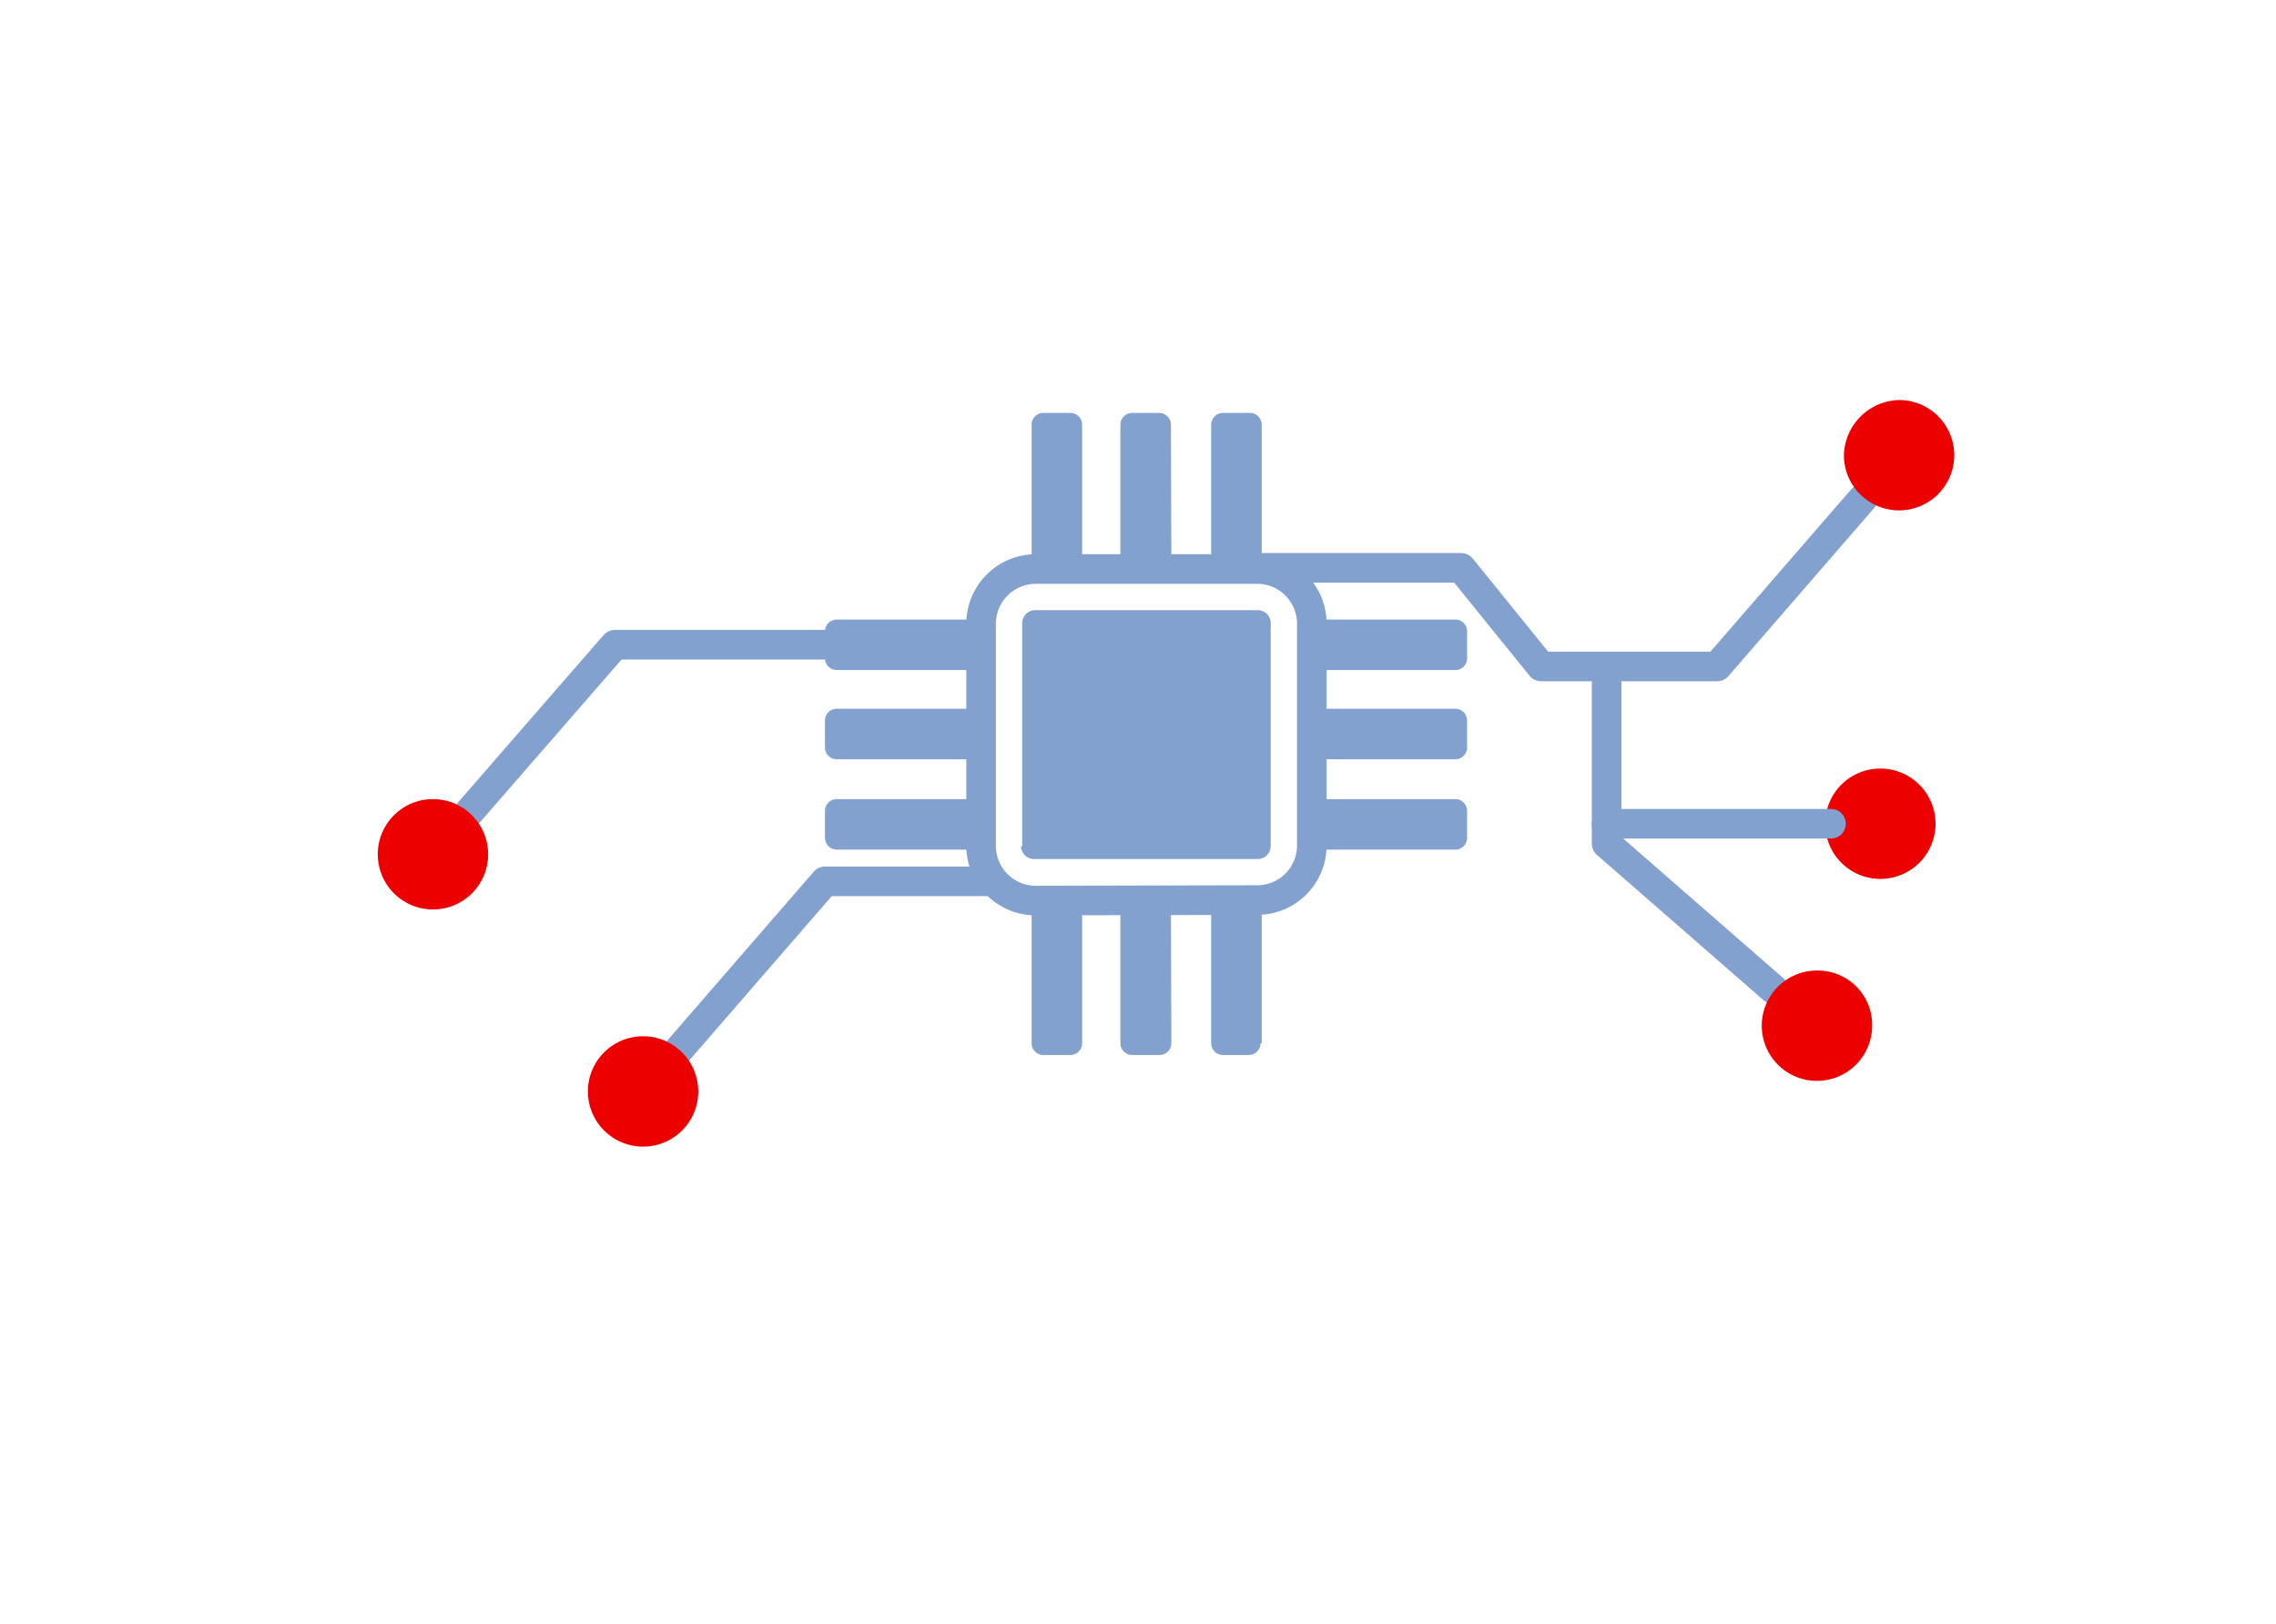 <svg id="Layer_1" data-name="Layer 1" xmlns="http://www.w3.org/2000/svg" viewBox="0 0 215.33 153.67"><defs><style>.cls-1,.cls-2{fill:none;}.cls-2{stroke:#82a1ce;stroke-linecap:round;stroke-linejoin:round;stroke-width:2.8px;}.cls-3{fill:#82a1ce;}.cls-4{fill:#ec0000;}</style></defs><rect class="cls-1" width="215.33" height="153.67"/><path class="cls-2" d="M119,85.16a5.16,5.16,0,0,0,5.11-5.11V59A5.17,5.17,0,0,0,119,53.84H97.93A5.18,5.18,0,0,0,92.82,59v21.1a5.17,5.17,0,0,0,5.11,5.11Z"/><path class="cls-3" d="M96.6,80.05a1.23,1.23,0,0,0,1.22,1.23H119a1.23,1.23,0,0,0,1.22-1.23V59A1.23,1.23,0,0,0,119,57.73H97.93A1.24,1.24,0,0,0,96.71,59v21.1Z"/><path class="cls-3" d="M102.38,53.29a1.12,1.12,0,0,1-1.11,1.11H98.71a1.11,1.11,0,0,1-1.11-1.11V40.18a1.11,1.11,0,0,1,1.11-1.11h2.56a1.12,1.12,0,0,1,1.11,1.11Z"/><path class="cls-3" d="M110.82,53.29a1.12,1.12,0,0,1-1.11,1.11h-2.56A1.11,1.11,0,0,1,106,53.29V40.18a1.12,1.12,0,0,1,1.11-1.11h2.56a1.12,1.12,0,0,1,1.11,1.11Z"/><path class="cls-3" d="M119.26,53.29a1.12,1.12,0,0,1-1.12,1.11H115.7a1.11,1.11,0,0,1-1.11-1.11V40.18a1.12,1.12,0,0,1,1.11-1.11h2.56a1.12,1.12,0,0,1,1.11,1.11V53.29Z"/><path class="cls-3" d="M102.38,98.71a1.11,1.11,0,0,1-1.11,1.11H98.71a1.11,1.11,0,0,1-1.11-1.11V85.61a1.11,1.11,0,0,1,1.11-1.11h2.56a1.11,1.11,0,0,1,1.11,1.11Z"/><path class="cls-3" d="M110.82,98.71a1.11,1.11,0,0,1-1.11,1.11h-2.56A1.11,1.11,0,0,1,106,98.71V85.61a1.11,1.11,0,0,1,1.11-1.11h2.56a1.11,1.11,0,0,1,1.11,1.11Z"/><path class="cls-3" d="M119.26,98.71a1.11,1.11,0,0,1-1.11,1.11H115.7a1.11,1.11,0,0,1-1.11-1.11V85.61a1.11,1.11,0,0,1,1.11-1.11h2.56a1.11,1.11,0,0,1,1.11,1.11v13.1Z"/><path class="cls-3" d="M92.27,75.61a1.12,1.12,0,0,1,1.11,1.11v2.56a1.12,1.12,0,0,1-1.11,1.11H79.16a1.12,1.12,0,0,1-1.11-1.11V76.72a1.12,1.12,0,0,1,1.11-1.11Z"/><path class="cls-3" d="M92.27,67.06a1.11,1.11,0,0,1,1.11,1.11v2.56a1.12,1.12,0,0,1-1.11,1.11H79.16a1.12,1.12,0,0,1-1.11-1.11V68.17a1.12,1.12,0,0,1,1.11-1.11Z"/><path class="cls-3" d="M92.27,58.62a1.11,1.11,0,0,1,1.11,1.11v2.55a1.12,1.12,0,0,1-1.11,1.12H79.16a1.12,1.12,0,0,1-1.11-1.12V59.73a1.12,1.12,0,0,1,1.11-1.11Z"/><path class="cls-3" d="M137.69,75.61a1.11,1.11,0,0,1,1.11,1.11v2.56a1.11,1.11,0,0,1-1.11,1.11h-13.1a1.11,1.11,0,0,1-1.11-1.11V76.72a1.11,1.11,0,0,1,1.11-1.11Z"/><path class="cls-3" d="M137.69,67.06a1.11,1.11,0,0,1,1.11,1.11v2.56a1.11,1.11,0,0,1-1.11,1.11h-13.1a1.11,1.11,0,0,1-1.11-1.11V68.17a1.11,1.11,0,0,1,1.11-1.11Z"/><path class="cls-3" d="M137.69,58.62a1.11,1.11,0,0,1,1.11,1.11v2.56a1.11,1.11,0,0,1-1.11,1.11h-13.1a1.11,1.11,0,0,1-1.11-1.11V59.73a1.11,1.11,0,0,1,1.11-1.11Z"/><path class="cls-2" d="M176.23,47.18,162.46,63.06H145.8l-7.55-9.33H119"/><path class="cls-4" d="M174.45,43.07a5.22,5.22,0,1,0,5.22-5.22A5.36,5.36,0,0,0,174.45,43.07Z"/><path class="cls-4" d="M172.68,77.94a5.22,5.22,0,1,0,5.21-5.22A5.21,5.21,0,0,0,172.68,77.94Z"/><path class="cls-2" d="M167.79,93.6,152,79.83V63.28"/><path class="cls-4" d="M171.9,91.83a5.22,5.22,0,1,0,5.22,5.22A5.14,5.14,0,0,0,171.9,91.83Z"/><path class="cls-2" d="M44.4,76.83,58.17,61H86.6"/><path class="cls-4" d="M46.18,80.83A5.22,5.22,0,1,0,41,86.05,5.21,5.21,0,0,0,46.18,80.83Z"/><path class="cls-2" d="M64.28,99.27,78.05,83.39H93.38"/><path class="cls-4" d="M66.06,103.27a5.22,5.22,0,1,0-5.22,5.22A5.21,5.21,0,0,0,66.06,103.27Z"/><path class="cls-2" d="M173.23,77.94H152"/></svg>